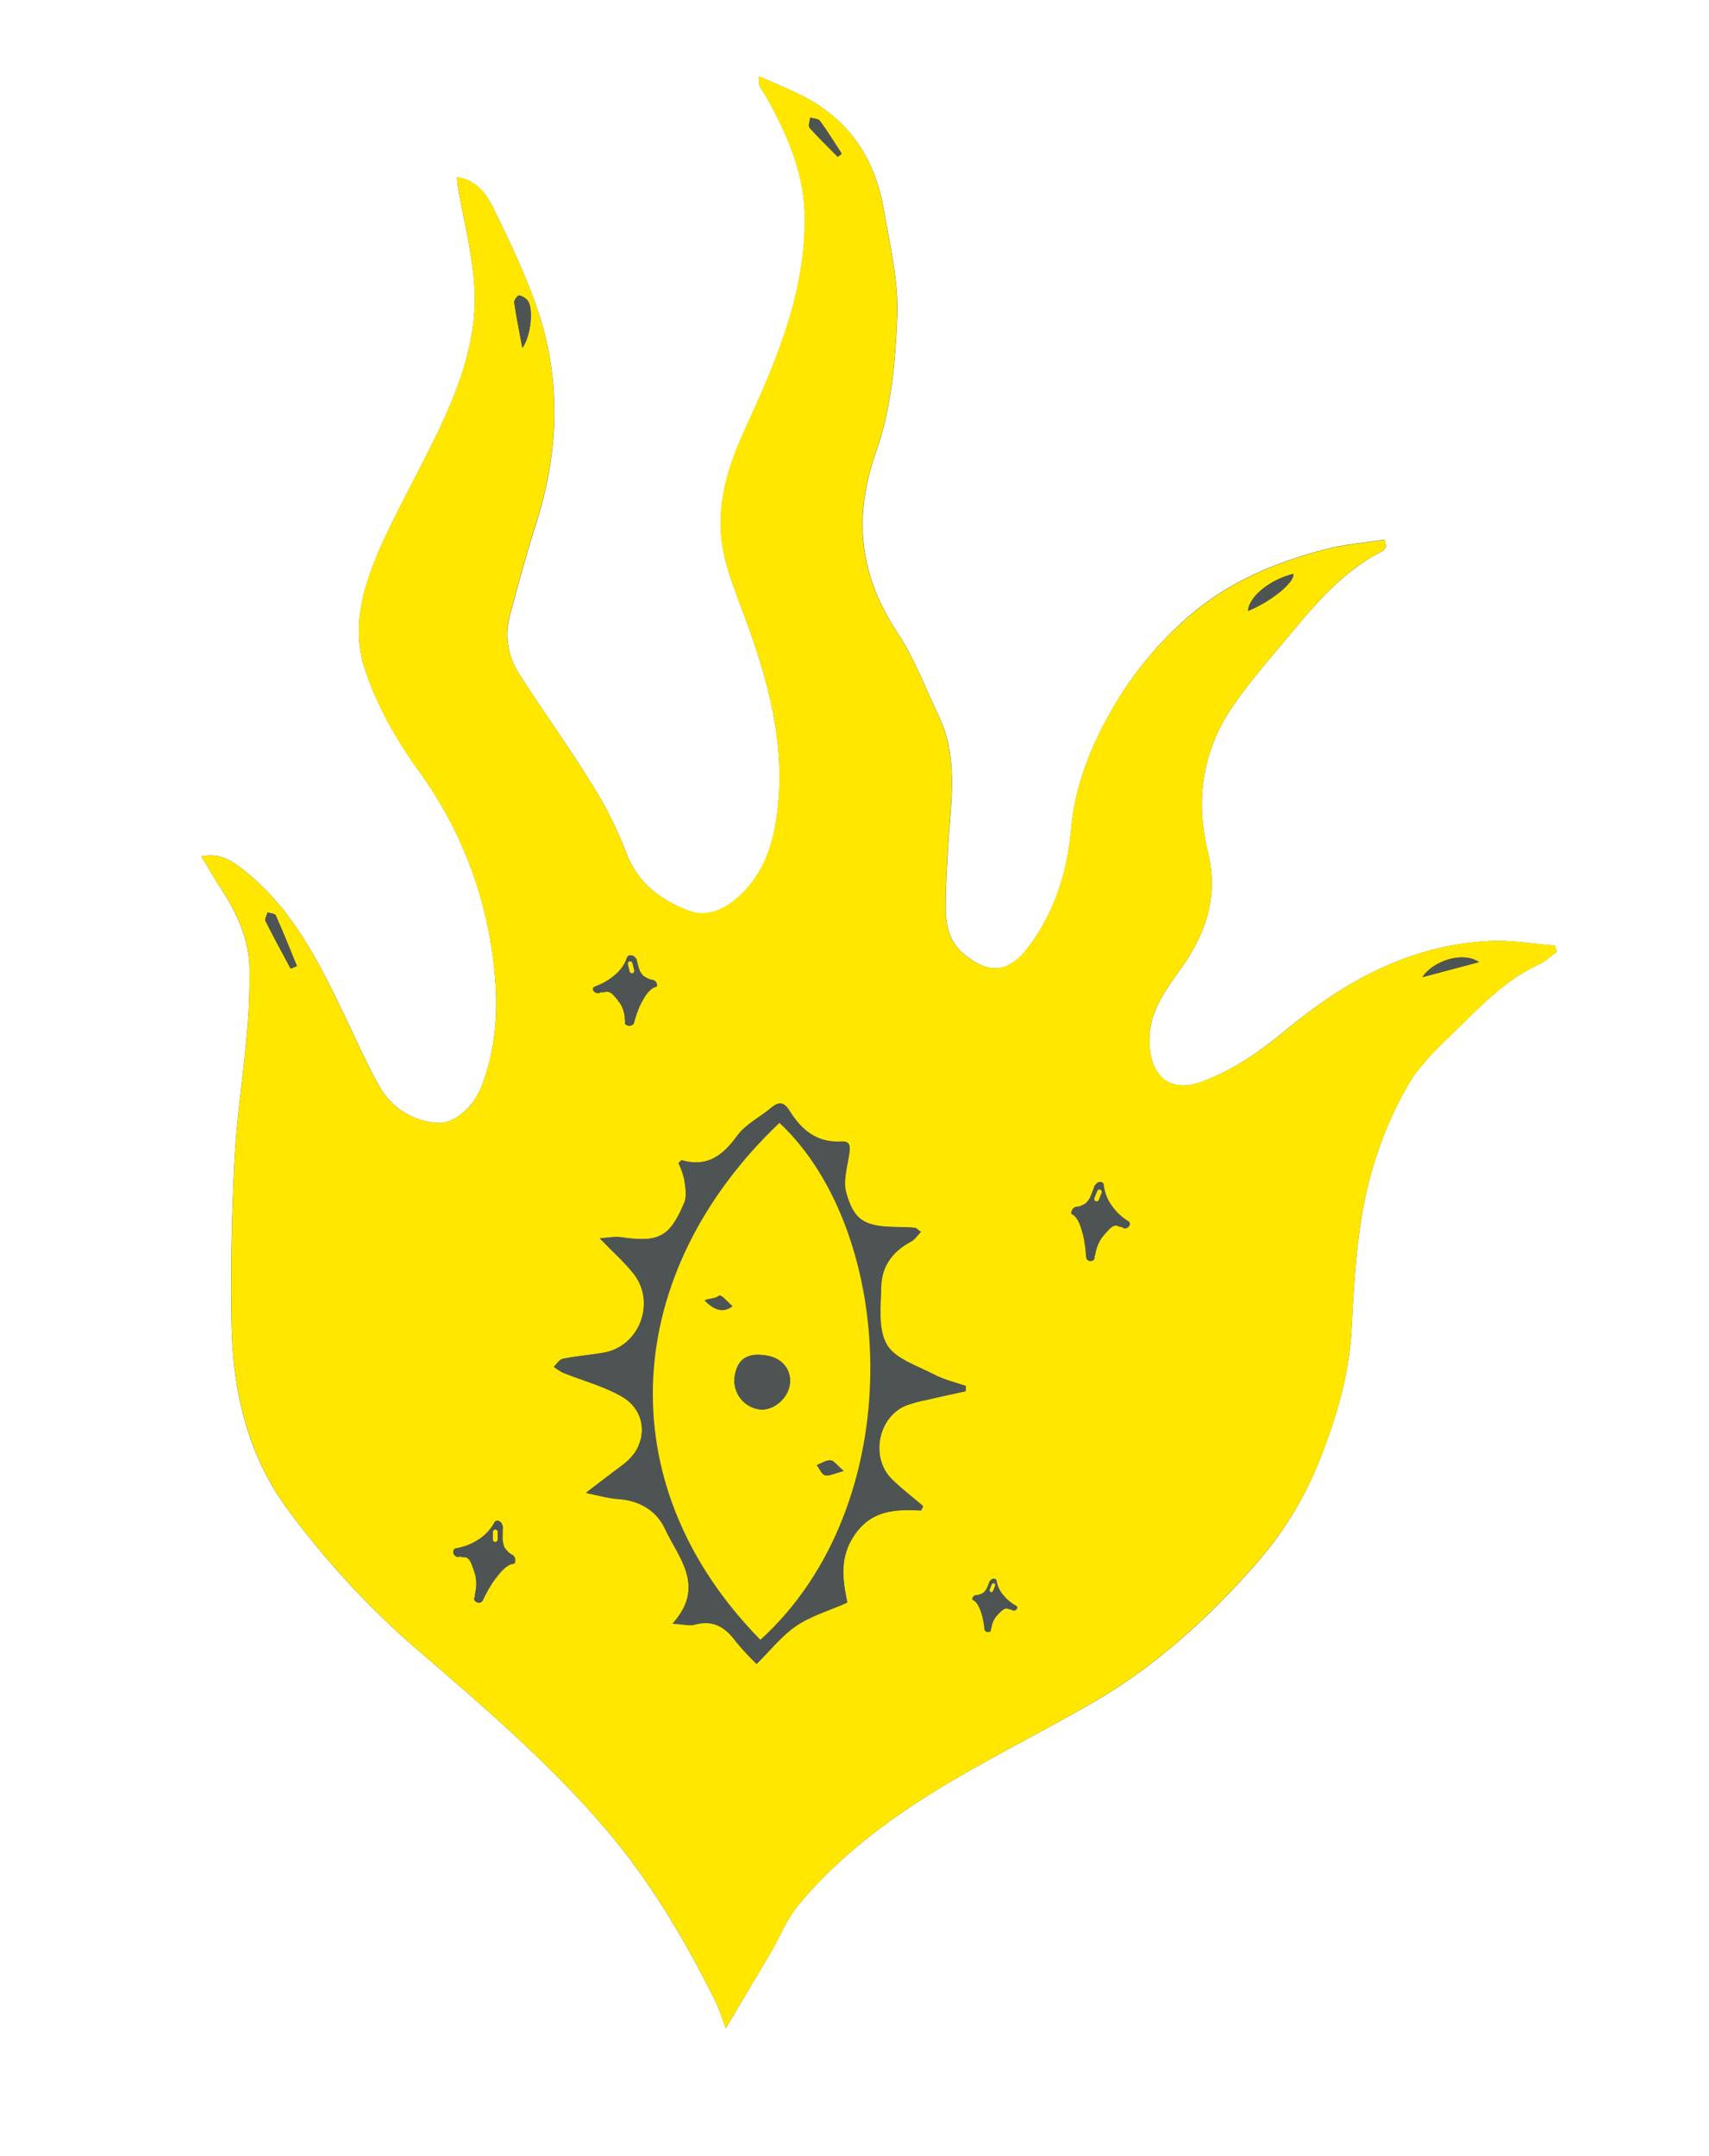 <?xml version="1.0" encoding="UTF-8"?> <svg xmlns="http://www.w3.org/2000/svg" width="69" height="87" viewBox="0 0 69 87" fill="none"><g clip-path="url(#clip0_215_204)"><path d="M55.971 22.045L55.899 21.772C55.101 21.898 54.286 21.959 53.507 22.163C51.498 22.686 49.602 23.474 48.01 24.856C46.752 25.939 45.689 27.231 44.868 28.674C44.031 30.153 43.401 31.706 43.246 33.459C43.096 35.161 42.592 36.805 41.53 38.204C40.737 39.262 39.935 39.343 38.911 38.49C38.352 38.029 38.183 37.359 38.182 36.675C38.181 35.736 38.236 34.798 38.301 33.861C38.418 32.187 38.671 30.501 37.908 28.904C37.37 27.775 36.928 26.579 36.244 25.545C34.705 23.22 34.431 20.897 35.377 18.219C35.986 16.504 36.154 14.585 36.228 12.746C36.28 11.325 35.928 9.871 35.681 8.443C35.326 6.38 34.256 4.794 32.348 3.844C31.821 3.581 31.27 3.358 30.635 3.08C30.661 3.368 30.647 3.444 30.676 3.5C30.753 3.633 30.86 3.757 30.932 3.894C31.761 5.37 32.45 6.923 32.49 8.629C32.561 11.693 31.399 14.457 30.153 17.166C29.587 18.397 29.129 19.631 29.096 21.011C29.062 22.391 29.611 23.644 30.07 24.893C31.019 27.454 31.735 30.044 31.379 32.814C31.202 34.206 30.762 35.472 29.595 36.378C29.056 36.797 28.422 36.979 27.825 36.757C26.675 36.325 25.735 35.631 25.271 34.38C24.902 33.419 24.439 32.496 23.888 31.627C22.951 30.107 21.89 28.655 20.931 27.143C20.714 26.8 20.572 26.415 20.514 26.013C20.456 25.611 20.484 25.201 20.596 24.811C20.921 23.576 21.261 22.341 21.648 21.125C22.528 18.365 22.667 15.558 21.801 12.796C21.322 11.294 20.625 9.847 19.934 8.425C19.659 7.87 19.269 7.27 18.449 7.151C18.466 7.338 18.467 7.444 18.488 7.548C18.716 8.858 19.056 10.161 19.15 11.485C19.294 13.497 18.643 15.375 17.802 17.176C17.128 18.613 16.344 19.995 15.664 21.427C14.827 23.186 14.1 25.057 14.723 26.98C15.194 28.416 15.976 29.812 16.87 31.05C18.531 33.315 19.58 35.969 19.917 38.758C20.137 40.522 20.079 42.236 19.414 43.909C19.113 44.662 18.329 45.355 17.691 45.311C17.197 45.286 16.717 45.135 16.299 44.871C15.88 44.608 15.537 44.24 15.302 43.805C14.848 43.004 14.474 42.16 14.079 41.33C12.966 39 11.873 36.661 9.738 35.029C9.283 34.683 8.843 34.415 8.13 34.554C8.421 35.034 8.644 35.435 8.903 35.824C9.548 36.815 10.052 37.866 10.073 39.074C10.085 39.948 10.051 40.823 9.971 41.694C9.819 43.413 9.553 45.124 9.465 46.844C9.353 49.051 9.302 51.27 9.348 53.482C9.399 56.174 10.025 58.783 11.635 60.931C13.111 62.934 14.799 64.772 16.671 66.412C19.372 68.738 22.08 71.03 24.403 73.742C26.231 75.872 27.652 78.259 28.891 80.768C29.031 81.054 29.126 81.363 29.303 81.839C29.96 80.726 30.533 79.782 31.091 78.836C31.476 78.181 31.756 77.441 32.232 76.871C33.968 74.779 36.146 73.204 38.474 71.834C40.355 70.727 42.312 69.754 44.202 68.655C46.717 67.189 48.853 65.225 50.753 63.055C51.844 61.808 52.709 60.381 53.31 58.837C53.973 57.146 54.47 55.458 54.568 53.652C54.695 51.279 54.813 48.89 55.58 46.626C55.912 45.608 56.352 44.628 56.893 43.703C57.336 42.969 57.98 42.341 58.608 41.737C59.694 40.688 60.724 39.559 62.139 38.909C62.397 38.788 62.615 38.575 62.859 38.406L62.768 38.154C61.884 38.088 60.995 37.925 60.115 37.973C56.936 38.133 54.288 39.588 51.907 41.571C50.879 42.426 49.801 43.166 48.555 43.637C47.309 44.108 46.508 43.525 46.411 42.195C46.323 40.969 46.975 40.061 47.635 39.149C48.676 37.711 49.215 36.191 48.765 34.366C48.262 32.325 48.538 30.34 49.724 28.571C50.356 27.628 51.113 26.764 51.842 25.89C53.003 24.499 54.144 23.079 55.815 22.24C55.881 22.206 55.92 22.114 55.971 22.045Z" fill="#4E5454"></path><path d="M55.972 22.044C55.919 22.109 55.882 22.202 55.817 22.235C54.143 23.073 53.005 24.494 51.844 25.885C51.115 26.759 50.359 27.623 49.727 28.565C48.541 30.336 48.262 32.322 48.767 34.361C49.217 36.187 48.678 37.704 47.637 39.144C46.977 40.054 46.321 40.962 46.414 42.189C46.505 43.519 47.32 44.098 48.558 43.632C49.796 43.165 50.88 42.433 51.912 41.571C54.288 39.584 56.94 38.13 60.121 37.968C61 37.923 61.884 38.079 62.774 38.15L62.86 38.409C62.621 38.58 62.403 38.789 62.141 38.913C60.724 39.56 59.697 40.691 58.61 41.741C57.985 42.345 57.339 42.973 56.895 43.707C56.354 44.632 55.914 45.611 55.582 46.63C54.809 48.901 54.697 51.283 54.569 53.656C54.471 55.464 53.976 57.151 53.312 58.841C52.707 60.384 51.838 61.81 50.744 63.055C48.841 65.225 46.709 67.192 44.193 68.654C42.31 69.755 40.35 70.726 38.474 71.834C36.148 73.198 33.975 74.777 32.239 76.864C31.762 77.439 31.483 78.176 31.099 78.829C30.541 79.776 29.966 80.719 29.301 81.834C29.12 81.357 29.029 81.048 28.889 80.763C27.656 78.255 26.232 75.867 24.401 73.737C22.075 71.024 19.367 68.733 16.668 66.407C14.799 64.767 13.112 62.93 11.637 60.928C10.028 58.774 9.404 56.162 9.35 53.478C9.312 51.273 9.355 49.049 9.467 46.84C9.554 45.118 9.822 43.408 9.974 41.69C10.054 40.819 10.087 39.944 10.075 39.069C10.054 37.865 9.556 36.816 8.905 35.82C8.644 35.44 8.422 35.033 8.132 34.554C8.844 34.419 9.284 34.684 9.738 35.031C11.871 36.661 12.966 39.001 14.074 41.331C14.47 42.159 14.844 43.007 15.296 43.799C15.531 44.235 15.874 44.604 16.294 44.868C16.713 45.133 17.193 45.285 17.688 45.309C18.33 45.357 19.112 44.666 19.41 43.913C20.075 42.24 20.134 40.526 19.913 38.762C19.577 35.972 18.527 33.317 16.866 31.052C15.971 29.821 15.185 28.418 14.719 26.974C14.096 25.05 14.823 23.179 15.659 21.421C16.342 19.99 17.126 18.605 17.797 17.171C18.64 15.373 19.292 13.492 19.145 11.479C19.054 10.15 18.713 8.848 18.488 7.538C18.47 7.435 18.469 7.327 18.449 7.141C19.268 7.262 19.662 7.861 19.932 8.417C20.622 9.842 21.32 11.281 21.796 12.782C22.662 15.55 22.525 18.344 21.642 21.111C21.255 22.326 20.916 23.562 20.591 24.797C20.478 25.188 20.45 25.598 20.508 26C20.566 26.403 20.708 26.789 20.925 27.132C21.888 28.642 22.938 30.095 23.882 31.616C24.433 32.486 24.896 33.408 25.265 34.369C25.733 35.627 26.668 36.321 27.819 36.746C28.415 36.968 29.046 36.785 29.589 36.367C30.756 35.46 31.195 34.195 31.373 32.804C31.728 30.033 31.015 27.444 30.064 24.883C29.605 23.633 29.053 22.396 29.086 21C29.119 19.605 29.577 18.384 30.143 17.155C31.392 14.441 32.553 11.68 32.481 8.618C32.439 6.913 31.746 5.36 30.922 3.884C30.845 3.751 30.738 3.627 30.667 3.49C30.637 3.437 30.651 3.361 30.626 3.07C31.256 3.352 31.816 3.578 32.338 3.833C34.251 4.786 35.319 6.372 35.674 8.435C35.92 9.864 36.273 11.316 36.222 12.744C36.149 14.583 35.977 16.503 35.37 18.218C34.423 20.894 34.694 23.217 36.237 25.544C36.922 26.577 37.364 27.772 37.901 28.903C38.663 30.503 38.411 32.185 38.294 33.86C38.228 34.796 38.175 35.736 38.175 36.673C38.178 37.36 38.346 38.022 38.904 38.489C39.923 39.34 40.727 39.257 41.524 38.202C42.58 36.8 43.09 35.156 43.24 33.457C43.396 31.702 44.022 30.161 44.862 28.673C45.687 27.231 46.754 25.942 48.016 24.863C49.607 23.482 51.505 22.694 53.513 22.17C54.291 21.97 55.105 21.907 55.905 21.779L55.972 22.044ZM37.192 60.936L37.279 60.774C36.865 60.419 36.431 60.09 36.039 59.711C35.123 58.845 35.438 57.171 36.597 56.705C36.871 56.608 37.151 56.532 37.436 56.477C37.953 56.356 38.473 56.246 38.992 56.131L38.998 55.923C38.568 55.772 38.11 55.669 37.717 55.46C37.039 55.105 36.147 54.83 35.809 54.252C35.448 53.632 35.565 52.693 35.582 51.904C35.605 51.088 36.047 50.484 36.787 50.096C36.94 50.017 37.04 49.848 37.183 49.704C37.048 49.606 36.998 49.54 36.941 49.539C36.696 49.518 36.453 49.51 36.207 49.507C34.921 49.49 34.483 49.255 34.167 48.115C34.041 47.659 34.204 47.112 34.282 46.613C34.328 46.31 34.374 46.031 33.965 46.057C32.985 46.117 32.359 45.589 31.888 44.829C31.663 44.465 31.461 44.431 31.145 44.693C30.686 45.073 30.105 45.36 29.765 45.831C29.182 46.63 28.555 47.105 27.53 46.813C27.507 46.809 27.468 46.868 27.402 46.925C27.504 47.137 27.582 47.359 27.635 47.588C27.677 47.9 27.745 48.262 27.633 48.526C27.048 49.923 26.59 50.141 25.081 49.92C24.814 49.882 24.542 49.945 24.226 49.964C24.755 50.511 25.213 50.913 25.58 51.379C26.506 52.545 25.824 54.326 24.381 54.577C23.834 54.672 23.276 54.712 22.73 54.824C22.588 54.85 22.487 55.033 22.368 55.145C22.481 55.228 22.601 55.302 22.726 55.365C23.526 55.688 24.378 55.909 25.121 56.338C26.189 56.959 26.172 58.339 25.171 59.079C24.713 59.421 24.261 59.771 23.667 60.222C24.127 60.312 24.533 60.433 24.946 60.464C25.805 60.525 26.495 60.934 26.844 61.656C27.387 62.829 28.514 63.977 27.164 65.498C27.605 65.523 27.848 65.597 28.052 65.534C28.796 65.328 29.29 65.639 29.715 66.217C29.975 66.535 30.254 66.836 30.551 67.12C31.13 66.556 31.573 65.975 32.15 65.586C32.727 65.197 33.462 64.975 34.21 64.645C34.026 63.757 33.869 62.792 34.539 61.868C35.209 60.943 36.169 60.896 37.19 60.952L37.192 60.936ZM52.219 23.157C51.274 23.384 50.422 24.079 50.387 24.652C51.305 24.281 52.282 23.483 52.219 23.157ZM21.089 14.035C21.423 13.596 21.552 12.465 21.31 12.136C21.221 12.024 21.094 11.948 20.953 11.921C20.901 11.911 20.744 12.115 20.76 12.206C20.849 12.805 20.971 13.402 21.089 14.035ZM11.732 39.086L11.988 38.978C11.71 38.296 11.434 37.611 11.133 36.934C11.099 36.86 10.915 36.851 10.805 36.814C10.772 36.931 10.678 37.079 10.718 37.16C11.044 37.814 11.393 38.45 11.735 39.087L11.732 39.086ZM59.71 38.822C59.078 38.379 57.875 38.752 57.423 39.43L59.71 38.822ZM33.823 6.331L33.984 6.208C33.694 5.766 33.417 5.314 33.104 4.887C33.036 4.795 32.847 4.797 32.709 4.754C32.698 4.889 32.621 5.089 32.685 5.161C33.045 5.56 33.437 5.941 33.826 6.331L33.823 6.331Z" fill="#FFE700"></path><path d="M37.191 60.943C36.169 60.887 35.228 60.922 34.535 61.894C33.868 62.819 34.019 63.787 34.206 64.671C33.456 65 32.742 65.206 32.146 65.612C31.549 66.019 31.118 66.584 30.547 67.146C30.25 66.862 29.97 66.561 29.71 66.243C29.285 65.664 28.795 65.352 28.047 65.56C27.843 65.617 27.602 65.544 27.16 65.523C28.513 64.003 27.384 62.855 26.84 61.682C26.502 60.953 25.804 60.541 24.942 60.49C24.536 60.461 24.123 60.338 23.663 60.248C24.256 59.797 24.707 59.446 25.167 59.105C26.163 58.361 26.179 56.98 25.117 56.364C24.38 55.937 23.521 55.714 22.722 55.391C22.593 55.323 22.471 55.243 22.357 55.153C22.477 55.039 22.583 54.859 22.718 54.832C23.264 54.724 23.821 54.681 24.37 54.585C25.82 54.329 26.497 52.547 25.569 51.387C25.199 50.92 24.745 50.522 24.215 49.972C24.53 49.953 24.808 49.89 25.07 49.928C26.579 50.149 27.037 49.928 27.622 48.534C27.735 48.266 27.667 47.904 27.624 47.596C27.57 47.368 27.492 47.145 27.391 46.934C27.457 46.874 27.496 46.817 27.518 46.821C28.54 47.115 29.17 46.638 29.753 45.839C30.093 45.374 30.673 45.088 31.133 44.701C31.45 44.438 31.647 44.472 31.877 44.837C32.348 45.598 32.972 46.126 33.953 46.065C34.37 46.041 34.315 46.319 34.27 46.621C34.195 47.12 34.029 47.672 34.156 48.123C34.472 49.264 34.907 49.506 36.196 49.515C36.441 49.517 36.686 49.525 36.929 49.547C36.983 49.558 37.033 49.618 37.171 49.712C37.026 49.858 36.925 50.027 36.776 50.104C36.038 50.489 35.587 51.093 35.571 51.913C35.552 52.707 35.435 53.646 35.797 54.26C36.135 54.84 37.029 55.114 37.705 55.468C38.104 55.684 38.561 55.781 38.987 55.931L38.98 56.139C38.46 56.254 37.943 56.365 37.424 56.486C37.139 56.54 36.859 56.616 36.586 56.713C35.428 57.173 35.113 58.848 36.027 59.719C36.423 60.094 36.849 60.428 37.267 60.782L37.191 60.943ZM31.47 45.308C25.14 51.343 24.477 59.832 30.7 66.166C36.738 60.686 36.24 49.778 31.469 45.308L31.47 45.308Z" fill="#4E5454"></path><path d="M52.219 23.157C52.292 23.487 51.313 24.284 50.387 24.652C50.417 24.078 51.269 23.383 52.219 23.157Z" fill="#4E5454"></path><path d="M21.089 14.035C20.972 13.402 20.849 12.805 20.761 12.205C20.748 12.116 20.905 11.912 20.954 11.92C21.095 11.947 21.221 12.024 21.311 12.136C21.552 12.466 21.426 13.596 21.089 14.035Z" fill="#4E5454"></path><path d="M11.736 39.087C11.392 38.448 11.047 37.814 10.72 37.166C10.68 37.085 10.773 36.942 10.806 36.82C10.916 36.858 11.104 36.865 11.135 36.94C11.436 37.613 11.708 38.3 11.989 38.984L11.736 39.087Z" fill="#4E5454"></path><path d="M59.714 38.822L57.427 39.431C57.877 38.756 59.08 38.379 59.714 38.822Z" fill="#4E5454"></path><path d="M33.827 6.331C33.444 5.942 33.051 5.561 32.686 5.148C32.623 5.076 32.7 4.876 32.711 4.741C32.84 4.781 33.039 4.781 33.106 4.873C33.418 5.299 33.696 5.752 33.986 6.195L33.827 6.331Z" fill="#4E5454"></path><path d="M31.47 45.308C36.24 49.778 36.739 60.686 30.7 66.166C24.473 59.827 25.132 51.338 31.47 45.308ZM29.676 55.46C29.644 55.611 29.641 55.767 29.669 55.918C29.696 56.07 29.753 56.215 29.837 56.344C29.921 56.474 30.029 56.585 30.156 56.673C30.283 56.76 30.425 56.822 30.576 56.854L30.611 56.861C31.14 56.964 31.77 56.501 31.882 55.915C31.994 55.329 31.627 54.819 30.997 54.703C30.23 54.563 29.811 54.804 29.682 55.462L29.676 55.46ZM34.072 59.364C33.79 59.124 33.667 58.933 33.536 58.928C33.356 58.918 33.17 59.051 32.985 59.122C33.095 59.261 33.175 59.493 33.316 59.532C33.458 59.572 33.677 59.451 34.066 59.357L34.072 59.364Z" fill="#FFE700"></path><path d="M29.671 55.46C29.801 54.799 30.219 54.561 30.992 54.704C31.616 54.819 31.988 55.328 31.877 55.916C31.765 56.505 31.138 56.973 30.606 56.862C30.455 56.834 30.311 56.777 30.182 56.693C30.053 56.61 29.941 56.501 29.854 56.375C29.767 56.248 29.706 56.105 29.674 55.955C29.642 55.805 29.64 55.65 29.667 55.498C29.667 55.486 29.668 55.473 29.671 55.46Z" fill="#4E5454"></path><path d="M34.066 59.357C33.677 59.453 33.475 59.572 33.306 59.524C33.176 59.488 33.084 59.258 32.975 59.115C33.158 59.044 33.345 58.913 33.525 58.92C33.662 58.926 33.785 59.116 34.066 59.357Z" fill="#4E5454"></path><path d="M29.58 52.707C29.16 53.029 28.788 52.819 28.443 52.477C28.601 52.371 28.866 52.423 29.038 52.27C29.177 52.27 29.3 52.461 29.58 52.707Z" fill="#4E5454"></path><path d="M43.313 49.014C43.532 49.151 43.638 49.506 43.718 49.81C43.799 50.114 43.829 50.457 43.849 50.724C43.866 50.954 44.221 50.926 44.193 50.733C44.189 50.732 44.198 50.686 44.189 50.698C44.208 50.678 44.22 50.651 44.222 50.623C44.257 50.388 44.343 50.163 44.473 49.965C44.564 49.843 44.663 49.728 44.77 49.621C44.909 49.471 45.051 49.407 45.172 49.497C45.222 49.464 45.228 49.554 45.269 49.504C45.303 49.498 45.32 49.542 45.349 49.556C45.55 49.634 45.73 49.354 45.535 49.262C45.282 49.103 45.063 48.895 44.891 48.649C44.712 48.405 44.6 48.117 44.566 47.815C44.543 47.651 44.361 47.672 44.279 47.743C44.253 47.777 44.224 47.81 44.193 47.84C44.116 48.043 44.025 48.361 43.884 48.495C43.859 48.519 43.824 48.581 43.813 48.563C43.729 48.61 43.598 48.698 43.445 48.69C43.347 48.721 43.294 48.778 43.282 48.825C43.234 48.929 43.237 48.987 43.313 49.014Z" fill="#4E5454"></path><path d="M39.304 64.576C39.474 64.672 39.561 64.915 39.628 65.122C39.696 65.329 39.724 65.561 39.745 65.743C39.762 65.899 40.033 65.886 40.008 65.755C40.005 65.754 40.011 65.723 40.005 65.731C40.019 65.718 40.027 65.7 40.029 65.681C40.051 65.523 40.112 65.372 40.209 65.24C40.276 65.16 40.35 65.084 40.43 65.013C40.534 64.914 40.641 64.873 40.736 64.937C40.773 64.915 40.779 64.976 40.81 64.943C40.836 64.939 40.85 64.969 40.872 64.979C41.027 65.036 41.16 64.85 41.009 64.784C40.812 64.672 40.641 64.527 40.505 64.357C40.363 64.189 40.272 63.992 40.241 63.787C40.221 63.676 40.081 63.687 40.02 63.733C40.001 63.756 39.979 63.778 39.956 63.797C39.901 63.933 39.837 64.147 39.731 64.235C39.712 64.251 39.687 64.292 39.678 64.28C39.614 64.31 39.516 64.367 39.399 64.359C39.324 64.378 39.284 64.416 39.276 64.447C39.241 64.517 39.244 64.556 39.304 64.576Z" fill="#4E5454"></path><path d="M26.449 39.834C26.194 39.928 26.024 40.227 25.889 40.484C25.754 40.741 25.666 41.038 25.601 41.27C25.547 41.469 25.173 41.404 25.235 41.237C25.239 41.237 25.237 41.196 25.244 41.208C25.227 41.188 25.219 41.163 25.221 41.138C25.222 40.928 25.168 40.721 25.061 40.532C24.984 40.416 24.897 40.303 24.801 40.197C24.677 40.05 24.537 39.977 24.394 40.042C24.346 40.007 24.325 40.085 24.289 40.037C24.255 40.027 24.229 40.064 24.196 40.073C23.97 40.118 23.823 39.852 24.046 39.794C24.341 39.684 24.608 39.527 24.83 39.331C25.061 39.139 25.227 38.9 25.311 38.639C25.362 38.498 25.553 38.537 25.629 38.609C25.651 38.642 25.676 38.674 25.704 38.703C25.753 38.89 25.798 39.179 25.926 39.313C25.949 39.337 25.977 39.395 25.991 39.381C26.073 39.432 26.198 39.524 26.362 39.535C26.46 39.573 26.508 39.63 26.513 39.672C26.547 39.769 26.535 39.819 26.449 39.834Z" fill="#4E5454"></path><path d="M20.699 63.108C20.431 63.155 20.188 63.461 19.988 63.727C19.788 63.993 19.623 64.317 19.497 64.571C19.39 64.789 19.055 64.621 19.16 64.442C19.164 64.443 19.173 64.394 19.177 64.41C19.167 64.382 19.166 64.352 19.174 64.324C19.234 64.079 19.24 63.825 19.192 63.578C19.151 63.423 19.1 63.271 19.039 63.124C18.963 62.922 18.851 62.802 18.697 62.843C18.662 62.79 18.62 62.876 18.6 62.811C18.57 62.791 18.535 62.827 18.502 62.83C18.275 62.826 18.21 62.481 18.438 62.468C18.747 62.413 19.043 62.296 19.308 62.123C19.579 61.955 19.803 61.718 19.956 61.435C20.043 61.283 20.212 61.376 20.264 61.478C20.276 61.522 20.291 61.566 20.309 61.607C20.303 61.837 20.265 62.185 20.349 62.373C20.364 62.406 20.374 62.48 20.392 62.467C20.455 62.547 20.547 62.685 20.699 62.738C20.782 62.807 20.811 62.885 20.804 62.934C20.81 63.056 20.784 63.112 20.699 63.108Z" fill="#4E5454"></path><path d="M44.296 48.07C44.304 48.044 44.322 48.022 44.344 48.01C44.367 47.997 44.393 47.993 44.417 48.001C44.429 48.005 44.44 48.011 44.45 48.019C44.459 48.028 44.467 48.038 44.473 48.05C44.479 48.062 44.482 48.075 44.483 48.089C44.484 48.102 44.482 48.116 44.478 48.129L44.368 48.402C44.359 48.428 44.342 48.45 44.319 48.462C44.297 48.475 44.271 48.478 44.246 48.471C44.234 48.467 44.223 48.461 44.214 48.453C44.204 48.444 44.196 48.434 44.191 48.422C44.185 48.41 44.182 48.397 44.181 48.383C44.18 48.37 44.181 48.356 44.185 48.343L44.296 48.07Z" fill="#FFE700"></path><path d="M40.04 63.939C40.047 63.92 40.06 63.904 40.077 63.894C40.093 63.884 40.113 63.882 40.131 63.887C40.14 63.89 40.149 63.895 40.156 63.901C40.163 63.908 40.169 63.916 40.173 63.925C40.177 63.934 40.18 63.943 40.181 63.953C40.181 63.964 40.18 63.974 40.177 63.983L40.094 64.189C40.088 64.208 40.075 64.224 40.058 64.234C40.041 64.243 40.021 64.246 40.003 64.24C39.994 64.237 39.986 64.233 39.979 64.226C39.971 64.22 39.966 64.212 39.961 64.203C39.957 64.194 39.955 64.184 39.954 64.174C39.953 64.164 39.954 64.154 39.957 64.144L40.04 63.939Z" fill="#FFE700"></path><path d="M25.536 38.874C25.531 38.848 25.517 38.824 25.497 38.809C25.477 38.793 25.452 38.786 25.427 38.79C25.415 38.792 25.403 38.797 25.393 38.803C25.382 38.81 25.373 38.819 25.366 38.83C25.359 38.841 25.354 38.853 25.351 38.866C25.348 38.879 25.348 38.893 25.35 38.906L25.419 39.188C25.424 39.214 25.438 39.237 25.458 39.253C25.478 39.269 25.503 39.276 25.528 39.272C25.54 39.27 25.552 39.265 25.562 39.258C25.573 39.251 25.582 39.242 25.589 39.231C25.596 39.221 25.601 39.208 25.604 39.195C25.607 39.182 25.607 39.169 25.605 39.156L25.536 38.874Z" fill="#FFE700"></path><path d="M20.093 61.827C20.095 61.8 20.087 61.773 20.071 61.753C20.055 61.733 20.032 61.72 20.006 61.717C19.994 61.716 19.981 61.718 19.969 61.722C19.957 61.727 19.946 61.733 19.936 61.742C19.926 61.751 19.918 61.762 19.912 61.774C19.906 61.786 19.903 61.799 19.901 61.813L19.901 62.108C19.899 62.135 19.907 62.161 19.923 62.182C19.939 62.202 19.962 62.215 19.987 62.218C20 62.218 20.012 62.217 20.025 62.212C20.037 62.208 20.048 62.201 20.058 62.193C20.067 62.184 20.076 62.173 20.081 62.161C20.087 62.149 20.091 62.136 20.092 62.122L20.093 61.827Z" fill="#FFE700"></path></g><defs><clipPath id="clip0_215_204"><rect width="54.445" height="77.549" fill="white" transform="translate(14.891) rotate(11.07)"></rect></clipPath></defs></svg> 